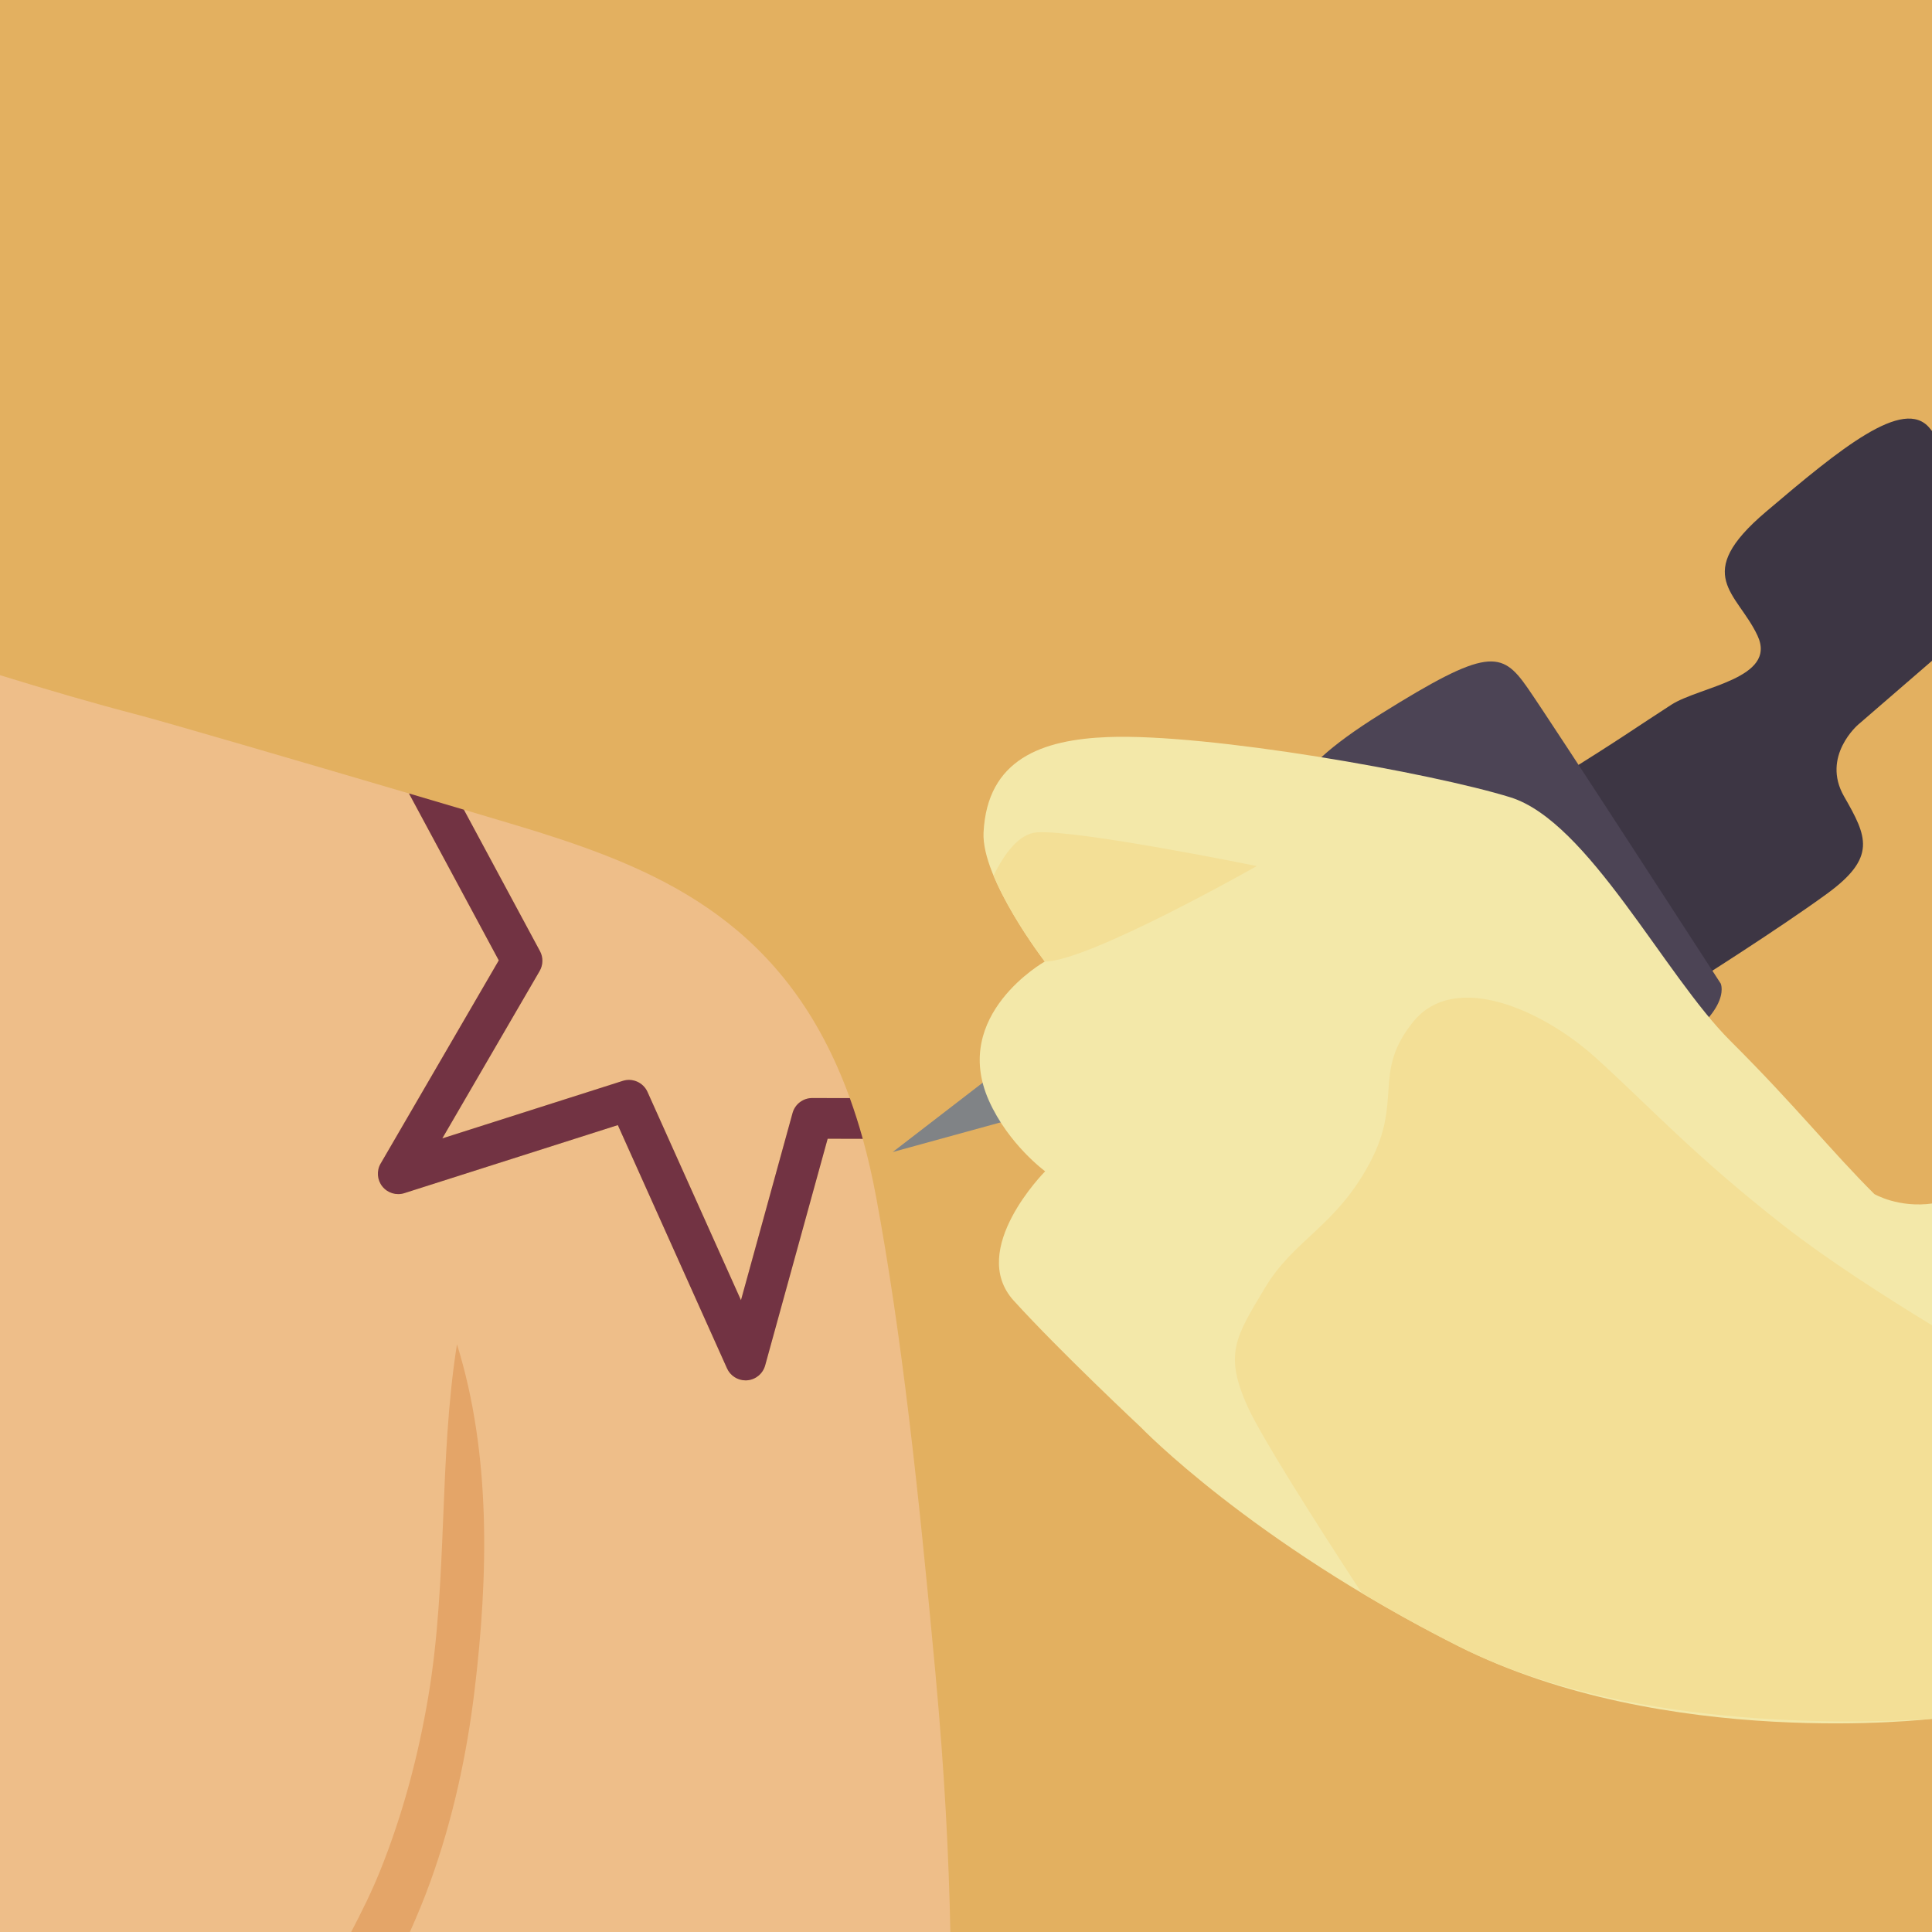 <?xml version="1.0" encoding="UTF-8"?>
<svg id="Layer_1" xmlns="http://www.w3.org/2000/svg" viewBox="0 0 1080 1080">
  <defs>
    <style>
      .cls-1 {
        fill: #4c4455;
      }

      .cls-2 {
        fill: #f3e8a9;
      }

      .cls-3 {
        fill: #808386;
      }

      .cls-4 {
        fill: #3d3644;
      }

      .cls-5 {
        fill: #723343;
      }

      .cls-6 {
        fill: #e3b060;
      }

      .cls-7 {
        fill: #eebe89;
      }

      .cls-8 {
        fill: #f3df96;
      }

      .cls-9 {
        fill: #e4a568;
      }

      .cls-10 {
        fill: #fdc20a;
      }
    </style>
  </defs>
  <rect class="cls-6" x="-.5" y="-.5" width="1081" height="1081"/>
  <path class="cls-4" d="M1038.81,405s20.72-17.93,41.19-35.61v-128.45c-.45-.57-.89-1.11-1.31-1.62-14.5-17.66-49.82,11.35-91.56,46.8-41.74,35.45-15.99,45.05-4.69,69.15,11.3,24.1-32.4,28.52-48.16,38.68-18.91,12.18-29.07,19.57-62.63,40.31l74.18,115.62s47.27-29.75,75.39-50.22c28.05-20.42,22.53-31.97,9.62-54.45-12.9-22.49,7.96-40.21,7.96-40.21Z"/>
  <path class="cls-10" d="M190.47,894.72h-.02s.02,0,.02,0Z"/>
  <g>
    <path class="cls-7" d="M301.66,542.78l-54.41,93.57,100.88-32.15c5.44-1.76,11.45.89,13.82,6.18l52.25,116.42,28.84-104.65c1.37-4.94,5.86-8.36,10.98-8.35l21.03.04c-34.84-96.39-103.56-126.49-174.67-148.9-5.31-1.67-20.68-6.28-41.08-12.33l42.54,79.07c1.87,3.48,1.8,7.68-.18,11.1Z"/>
    <path class="cls-7" d="M523.05,936.77c-9.86-106.6-19.01-190.69-33.3-267.68-2.14-11.51-4.64-22.31-7.46-32.48l-19.63-.05-34.94,126.73c-1.28,4.62-5.31,7.94-10.08,8.32-.31.02-.6.04-.9.03-4.44,0-8.51-2.61-10.35-6.72l-61.03-135.98-119.31,38.03c-4.44,1.44-9.36-.04-12.31-3.71-2.95-3.67-3.33-8.77-.97-12.83l66.03-113.57-50.21-93.32c-60.29-17.78-137.77-40.39-151.87-44.04-23.92-6.19-50.99-14.14-76.74-22.07v703.07h531.28c-.85-42.96-3.23-89.65-8.23-143.73Z"/>
    <path class="cls-5" d="M212.78,650.43c-2.36,4.06-1.98,9.16.97,12.83,2.94,3.67,7.87,5.15,12.31,3.71l119.31-38.03,61.03,135.98c1.84,4.11,5.91,6.71,10.35,6.72.3,0,.59-.01.9-.03,4.78-.37,8.8-3.7,10.08-8.32l34.94-126.73,19.63.05c-2.21-7.97-4.63-15.55-7.24-22.76l-21.03-.04c-5.12,0-9.61,3.41-10.98,8.35l-28.84,104.65-52.25-116.42c-2.38-5.29-8.38-7.93-13.82-6.18l-100.88,32.15,54.41-93.57c1.98-3.42,2.05-7.62.18-11.1l-42.54-79.07c-9.34-2.77-19.74-5.85-30.7-9.08l50.21,93.32-66.03,113.57Z"/>
  </g>
  <path class="cls-9" d="M229.13,1080c4.13-9.25,8.01-18.62,11.45-28.15,12.51-34.65,20.37-70.74,24.75-107.28,7.59-63.34,9.3-131.55-9.88-193.13-10.29,65.02-5.06,131.53-15.97,196.62-5.6,33.4-14.32,66.21-26.96,97.65-4.73,11.77-10.37,23.09-16.22,34.29h32.85Z"/>
  <g>
    <polygon class="cls-3" points="568.07 590.8 499.03 643.99 587.42 619.7 568.07 590.8"/>
    <path class="cls-1" d="M731.83,465.08c-11.28-14.45-19.35-28.91,40.07-66,59.42-37.09,67.46-35.5,81.97-14.63,14.51,20.87,108.04,165.4,108.04,165.4,0,0,8.07,17.67-40.11,43.49-48.18,25.82-69.03,56.41-104.51,1.81-27.26-41.95-85.46-130.07-85.46-130.07Z"/>
    <path class="cls-2" d="M1047.82,667.53c-24.59-24.49-43.72-49-80.6-85.74-36.88-36.74-79.3-122.55-122.96-136.1-43.65-13.55-168.74-35.85-225.02-33.66-36.81,1.43-67.35,12.36-69.43,53.3-1.31,25.91,34.22,72.19,34.22,72.19,0,0-52.69,29.69-31.21,77.77,10.95,24.52,31.43,39.48,31.43,39.48,0,0-43.54,43.71-17.58,72.29,25.96,28.58,71.03,70.76,71.03,70.76,0,0,61.47,63.96,177.47,122.36,116,58.41,264.84,40.66,264.84,40.66,0,0,0-239.8.5-288.13-19.08,2.76-32.68-5.19-32.68-5.19Z"/>
    <path class="cls-8" d="M584.04,537.53s-18.91-24.68-28.62-48.09c6.1-12.41,14.34-23.55,24.39-24.16,23.17-1.41,122.74,18.85,122.74,18.85,0,0-93.97,53.35-118.51,53.4Z"/>
  </g>
  <path class="cls-8" d="M1080,740.85c-26.9-16.39-58.7-36.84-82.59-55.49-50.52-39.44-75.11-66.66-105.16-93.87-30.04-27.21-79.17-48.93-102.29-20.26-23.12,28.68-5.37,43.64-24.39,79.12-19.02,35.48-42.18,42.34-58.49,69.64-16.31,27.3-23.11,36.85-9.42,66.82,7.62,16.68,37.67,64.13,63.54,103.65,16.45,9.85,34.36,19.86,53.96,29.73,91.72,46.18,216.58,43.71,264.83,40.66v-220Z"/>
</svg>